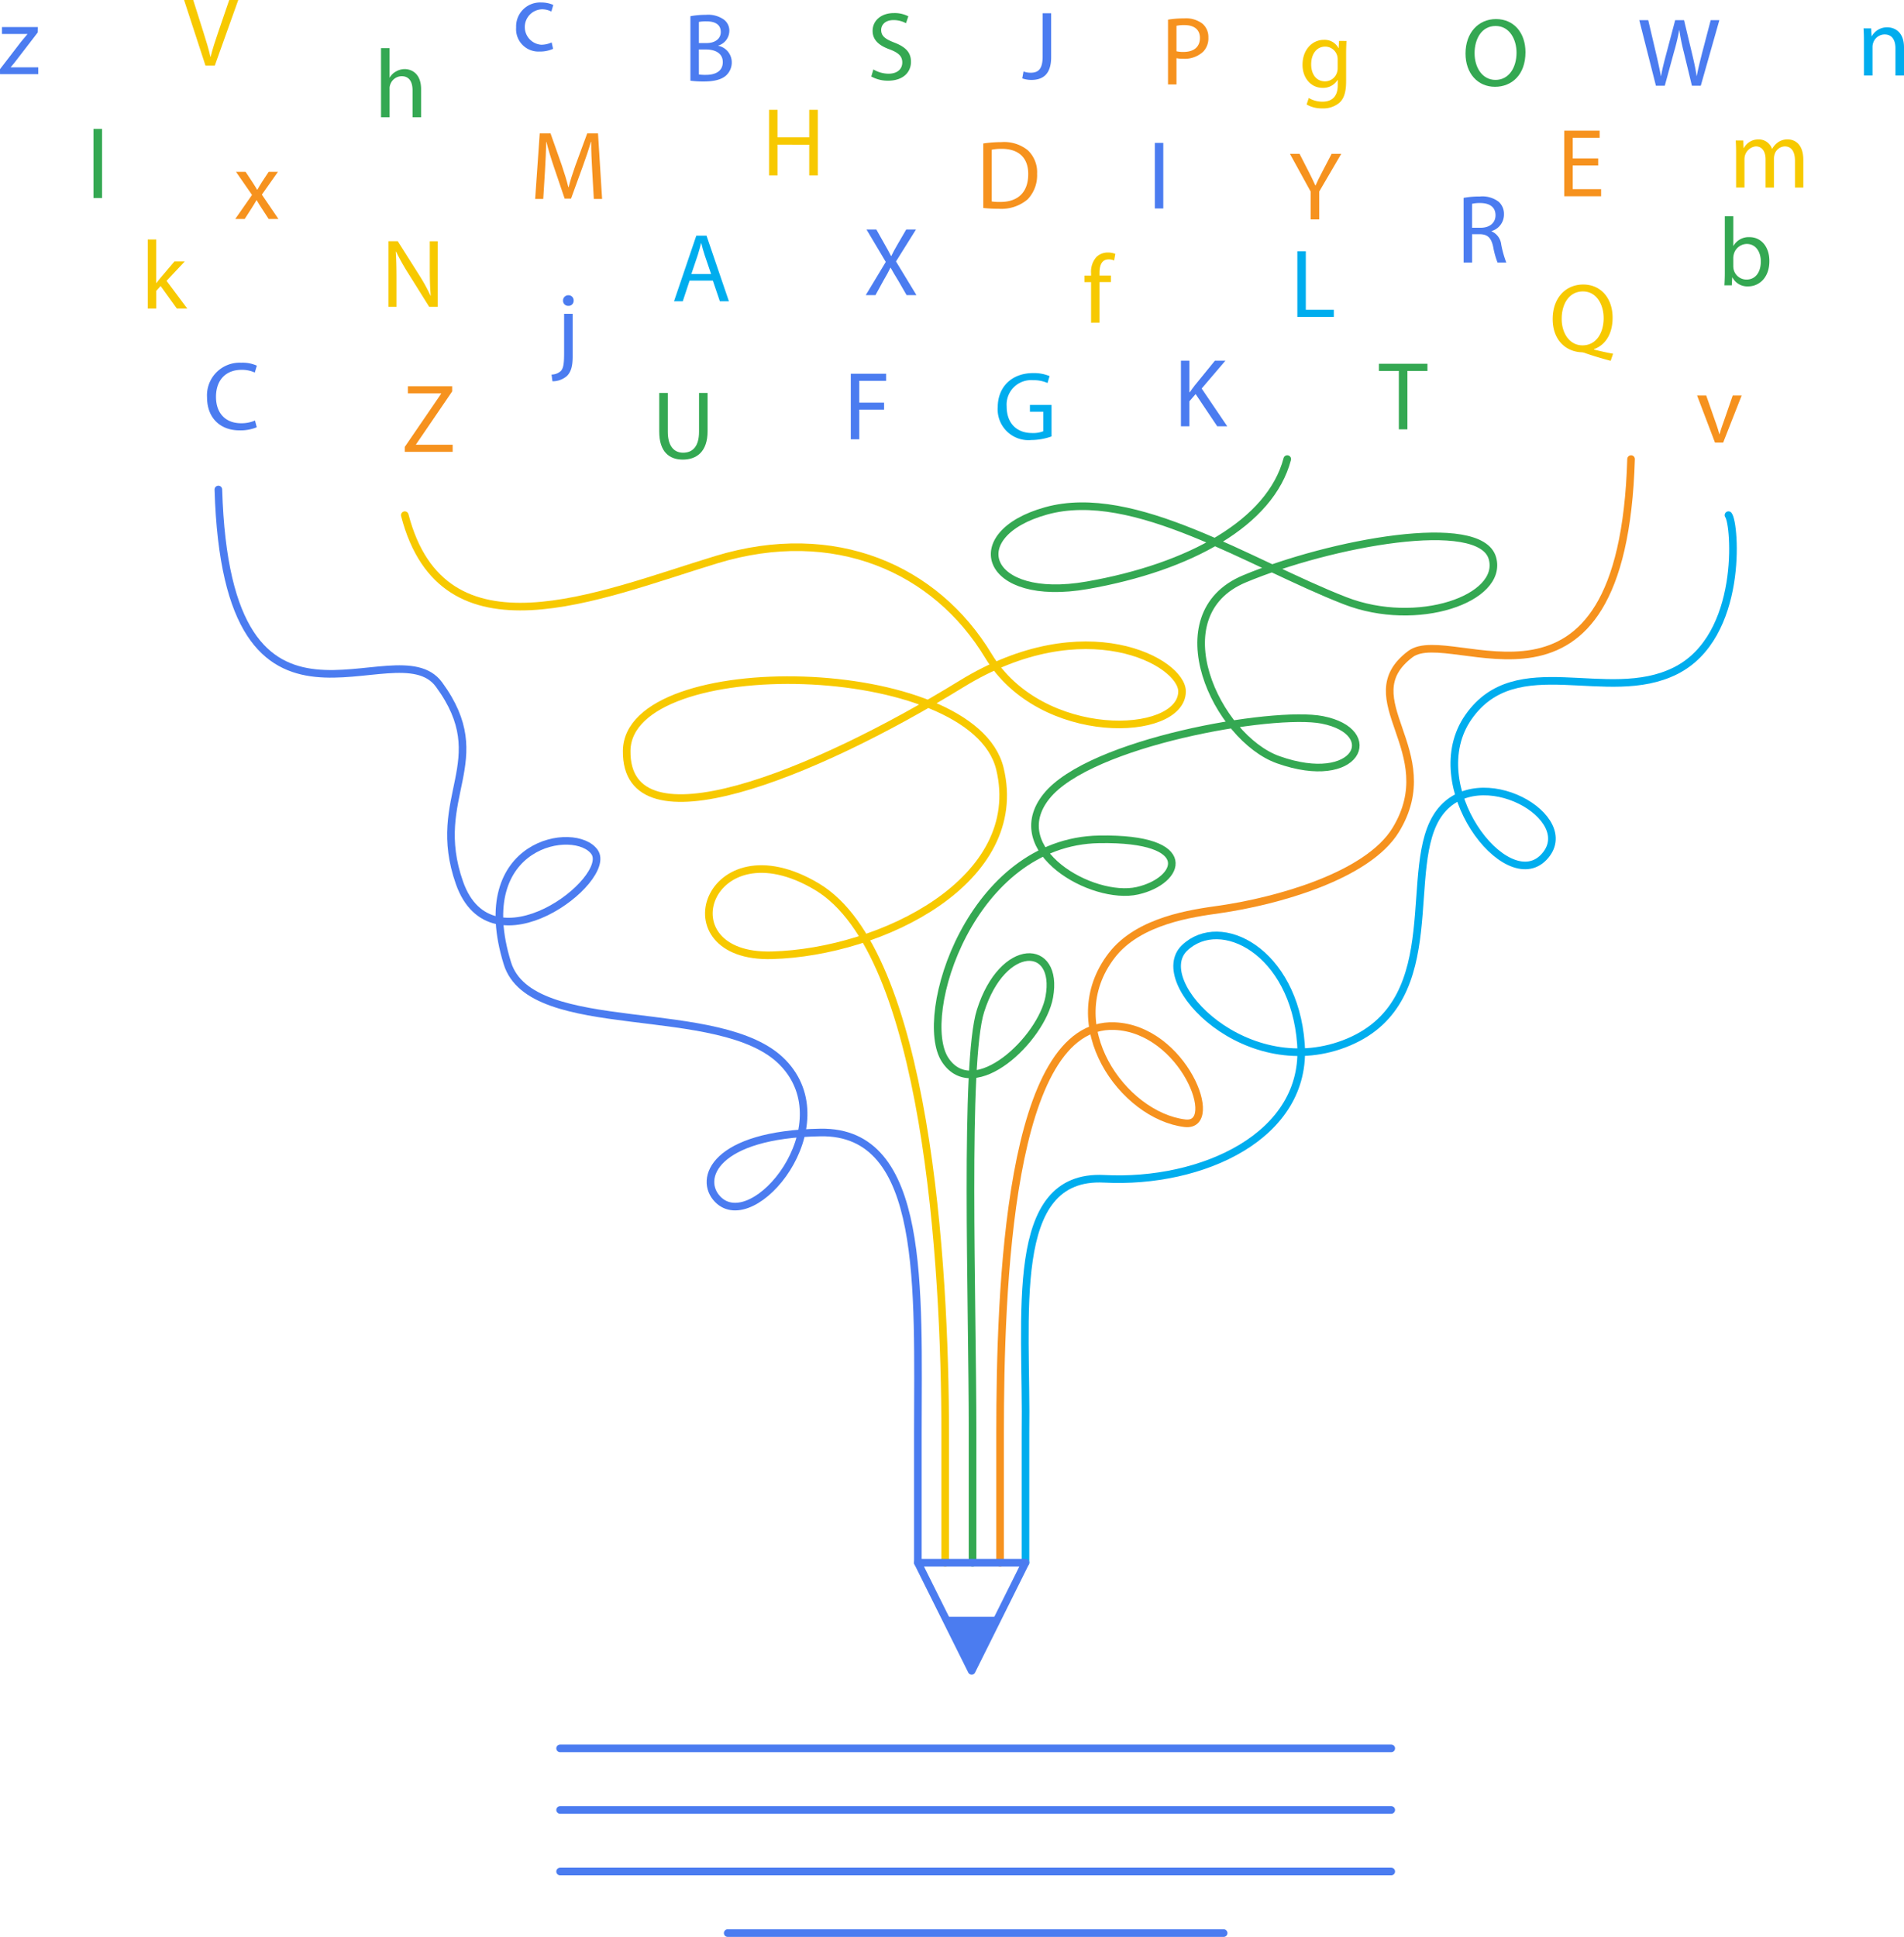 <svg xmlns="http://www.w3.org/2000/svg" width="349.878" height="355.877" viewBox="0 0 349.878 355.877"><defs><style>.a,.b,.c,.d,.e{fill:none;stroke-linecap:round;stroke-linejoin:round;stroke-width:1.398px;}.a{stroke:#4b7cf0;}.b{stroke:#f6921e;}.c{stroke:#00adee;}.d{stroke:#f7c900;}.e{stroke:#34a852;}.f{fill:#4b7cf0;}.g{fill:#f7c900;}.h{fill:#34a852;}.i{fill:#f6921e;}.j{fill:#00adee;}</style></defs><g transform="translate(-107.134 -1007.529)"><path class="a" d="M275.8,1294.653v-23.711c0-26.712,1.571-55.675-17.913-55.335s-22.513,8.547-18.856,12.281c6.6,6.735,23.255-13.513,11.942-25.141s-46.239-4.165-50.6-18.227c-6.914-22.313,12.57-25.455,16.027-20.427s-18.928,22.37-24.827,5.656c-5.656-16.027,6.6-22.312-3.771-36.454-8.023-10.941-38.968,17.284-40.54-35.826"/><path class="b" d="M290.91,1294.653v-23.711c0-26.712,1.564-75.687,21.035-74.881,12.7.526,19.654,18.649,12.937,17.847-11.325-1.352-23.352-18-13.448-30.85,4.97-6.448,14.9-7.736,19.744-8.428,10.506-1.5,27.264-6.127,32.44-14.62,8.845-14.514-8.28-24.046,2.7-32.307,7.484-5.629,38.969,17.284,40.54-35.826"/><path class="c" d="M295.576,1294.653v-23.711c.331-21.684-3.44-47.768,14.473-46.825s37.4-7.857,36.14-24.827-14.77-23.884-21.369-17.6,11.627,25.141,30.169,17.285,9.428-32.369,16.656-42.111,26.083.942,19.17,8.171-22.627-13.2-13.828-25.77,25.455-2.2,38.026-8.485,11-27.027,9.742-28.6"/><path class="d" d="M280.823,1294.653v-23.711c0-31.191-3.427-88.465-23.555-100.485s-28.458,13.159-8.265,12.59,46.826-13.769,41.876-34.275-68.352-21.684-68.588-3.3,34.379,4.4,61.517-12.275c22.708-13.953,40.653-4,40.54,1.433-.176,8.456-25.926,9.427-35.59-6.6s-28.284-24.277-49.968-17.677-50.2,19.013-57.274-8.171"/><path class="e" d="M285.851,1294.653v-23.711c0-25.062-1.516-68.28,1.462-77.677,4.084-12.887,14.466-12.594,12.635-2.549-1.4,7.7-13.831,19.573-19.125,11.56s4.7-40.148,28.314-40.531c18.143-.3,14.932,7.657,7.02,9.444-8.29,1.872-24.652-7.458-16.72-17.357s41.639-15.8,50.668-14.039c11.1,2.169,6.509,12.507-8.08,7.33-11.286-4.006-22.006-26.639-6.214-33.238s43.393-11.7,45.576-3.767c2.03,7.38-13.8,12.956-27.1,7.778-17.486-6.8-38.764-20.986-54.918-16.5-15.442,4.29-11.313,16.971,7.543,13.671s33.7-11.5,36.768-23.191"/><path class="a" d="M285.686,1314.522l-9.891-19.87h19.782Z"/><path class="f" d="M280.74,1304.587l4.945,9.935,4.945-9.935Z"/><line class="a" x2="152.732" transform="translate(210.057 1328.766)"/><line class="a" x2="152.732" transform="translate(210.057 1340.08)"/><line class="a" x2="152.732" transform="translate(210.057 1351.393)"/><line class="a" x2="91.136" transform="translate(240.855 1362.707)"/><path class="g" d="M307.629,1066.818v-7.455h-1.216v-1.2h1.216v-.412a4.073,4.073,0,0,1,1-3.021,3.011,3.011,0,0,1,2.11-.805,3.648,3.648,0,0,1,1.34.25l-.214,1.216a2.37,2.37,0,0,0-1-.2c-1.341,0-1.68,1.181-1.68,2.5v.465h2.09v1.2h-2.09v7.455Z"/><path class="g" d="M354.566,1015.055c-.036.626-.071,1.323-.071,2.377v5.024c0,1.985-.393,3.2-1.235,3.951a4.584,4.584,0,0,1-3.146,1.038,5.586,5.586,0,0,1-2.878-.715l.393-1.2a4.9,4.9,0,0,0,2.539.678c1.609,0,2.789-.84,2.789-3.02v-.966h-.036a3.089,3.089,0,0,1-2.753,1.447c-2.146,0-3.683-1.822-3.683-4.218,0-2.932,1.913-4.6,3.9-4.6a2.874,2.874,0,0,1,2.7,1.5h.037l.071-1.3Zm-1.627,3.415a2.3,2.3,0,0,0-2.289-2.379c-1.5,0-2.574,1.27-2.574,3.273,0,1.7.858,3.111,2.557,3.111a2.3,2.3,0,0,0,2.18-1.61,2.689,2.689,0,0,0,.126-.84Z"/><path class="h" d="M177.151,1016.378h1.572v5.4h.036a2.926,2.926,0,0,1,1.127-1.107,3.237,3.237,0,0,1,1.609-.447c1.161,0,3.02.715,3.02,3.7v5.149h-1.572v-4.97c0-1.394-.518-2.575-2-2.575a2.259,2.259,0,0,0-2.109,1.574,1.91,1.91,0,0,0-.108.751v5.22h-1.572Z"/><path class="f" d="M208.487,1076.347a2.546,2.546,0,0,0,1.716-.661c.43-.5.591-1.181.591-3.254v-7.24h1.573v7.847c0,1.682-.268,2.772-1.037,3.558a3.988,3.988,0,0,1-2.681.984Zm4.059-13.587a.924.924,0,0,1-.983.966.938.938,0,0,1-.965-.966.963.963,0,0,1,1-.984A.931.931,0,0,1,212.546,1062.76Z"/><path class="g" d="M135.845,1059.538h.036c.214-.3.519-.679.769-.983l2.539-2.986h1.894l-3.343,3.558,3.809,5.1h-1.913l-2.986-4.147-.8.894v3.253H134.29v-12.694h1.555Z"/><path class="h" d="M124.311,1031.216h1.572v12.694h-1.572Z"/><path class="f" d="M107.134,1020.24l3.916-5.095c.376-.466.732-.876,1.125-1.342v-.035h-4.683V1012.5h6.6l-.017.982-3.862,5.024c-.357.483-.715.913-1.108,1.36v.035h5.06v1.252h-7.027Z"/><path class="i" d="M152.266,1039.106l1.233,1.859c.324.483.592.93.877,1.412h.054c.286-.518.572-.965.859-1.43l1.215-1.841h1.7l-2.95,4.184,3.04,4.469H156.5l-1.269-1.949c-.341-.5-.626-.983-.93-1.5h-.035c-.287.518-.591.982-.913,1.5l-1.251,1.949h-1.735l3.076-4.415-2.933-4.238Z"/><path class="f" d="M208.772,1016.5a5.807,5.807,0,0,1-2.486.5,4.111,4.111,0,0,1-4.308-4.417,4.4,4.4,0,0,1,4.648-4.594,5.269,5.269,0,0,1,2.181.447l-.357,1.216a3.656,3.656,0,0,0-1.824-.411,3.262,3.262,0,0,0-.053,6.507,4.479,4.479,0,0,0,1.93-.429Z"/><path class="i" d="M420.669,1080.2l1.7,4.862a22.556,22.556,0,0,1,.7,2.217h.054c.2-.714.447-1.429.732-2.217l1.681-4.862h1.644l-3.4,8.653h-1.5l-3.288-8.653Z"/><path class="h" d="M424.012,1059.952c.037-.59.073-1.466.073-2.235v-10.459h1.555v5.435h.036a3.222,3.222,0,0,1,2.95-1.591c2.145,0,3.665,1.788,3.646,4.415,0,3.094-1.948,4.631-3.879,4.631a3.082,3.082,0,0,1-2.9-1.626h-.054l-.071,1.43Zm1.628-3.469a2.984,2.984,0,0,0,.071.572,2.426,2.426,0,0,0,2.36,1.841c1.645,0,2.629-1.34,2.629-3.325,0-1.733-.894-3.218-2.575-3.218a2.508,2.508,0,0,0-2.4,1.931,3.173,3.173,0,0,0-.089.644Z"/><path class="j" d="M449.647,1015.091c0-.894-.019-1.627-.073-2.342h1.395l.09,1.43h.035a3.183,3.183,0,0,1,2.861-1.627c1.2,0,3.057.715,3.057,3.683v5.167H455.44v-4.987c0-1.395-.52-2.558-2-2.558a2.235,2.235,0,0,0-2.109,1.61,2.268,2.268,0,0,0-.108.732v5.2h-1.572Z"/><path class="g" d="M426.16,1035.677c0-.894-.019-1.628-.073-2.342h1.377l.071,1.394h.054a2.983,2.983,0,0,1,2.718-1.591,2.559,2.559,0,0,1,2.449,1.734h.036a3.577,3.577,0,0,1,.965-1.127,2.955,2.955,0,0,1,1.913-.607c1.144,0,2.843.751,2.843,3.755v5.1h-1.537v-4.9c0-1.662-.609-2.664-1.878-2.664a2.035,2.035,0,0,0-1.859,1.431,2.6,2.6,0,0,0-.125.786v5.346h-1.538V1036.8c0-1.375-.608-2.377-1.806-2.377a2.345,2.345,0,0,0-2.073,2.342v5.221H426.16Z"/><path class="g" d="M403.107,1073.826c-1.628-.429-3.219-.911-4.613-1.394a2.272,2.272,0,0,0-.733-.179c-2.86-.108-5.31-2.217-5.31-6.1,0-3.862,2.36-6.347,5.613-6.347,3.273,0,5.4,2.539,5.4,6.1,0,3.093-1.429,5.077-3.432,5.775v.071c1.2.3,2.5.589,3.523.768Zm-1.289-7.849c0-2.414-1.25-4.9-3.806-4.9-2.629,0-3.916,2.433-3.9,5.043-.017,2.556,1.395,4.862,3.826,4.862C400.425,1070.983,401.818,1068.731,401.818,1065.977Z"/><path class="f" d="M411.425,1023.28l-3.057-12.051h1.645l1.431,6.1c.356,1.5.678,3,.893,4.166h.035c.2-1.2.572-2.627.984-4.184l1.609-6.079h1.628l1.465,6.116c.34,1.429.661,2.86.84,4.13h.035c.251-1.324.591-2.664.967-4.167l1.591-6.079h1.591l-3.415,12.051H418.04L416.52,1017a36.55,36.55,0,0,1-.786-3.933H415.7a38.02,38.02,0,0,1-.931,3.933l-1.716,6.276Z"/><path class="i" d="M400.818,1037.939h-4.684v4.343h5.22v1.306h-6.776v-12.05h6.508v1.305h-4.952v3.809h4.684Z"/><path class="f" d="M376.083,1043.886a16.1,16.1,0,0,1,2.985-.251,4.934,4.934,0,0,1,3.487.983,3,3,0,0,1,.948,2.288,3.164,3.164,0,0,1-2.271,3.076v.054a3,3,0,0,1,1.77,2.431,19.2,19.2,0,0,0,.93,3.308h-1.609a15.506,15.506,0,0,1-.8-2.878c-.358-1.663-1-2.289-2.413-2.342h-1.466v5.22h-1.556Zm1.556,5.488h1.591c1.662,0,2.718-.911,2.718-2.288,0-1.555-1.127-2.235-2.772-2.253a6.424,6.424,0,0,0-1.537.143Z"/><path class="h" d="M364.184,1075.688H360.52v-1.323h8.921v1.323h-3.683v10.727h-1.574Z"/><path class="i" d="M347.983,1047.848v-5.113l-3.809-6.938h1.769l1.7,3.327c.466.911.823,1.645,1.2,2.485h.036c.34-.788.75-1.574,1.216-2.485l1.734-3.327h1.77l-4.041,6.919v5.132Z"/><path class="h" d="M229.848,1079.728v7.135c0,2.7,1.2,3.843,2.807,3.843,1.788,0,2.932-1.179,2.932-3.843v-7.135h1.574v7.027c0,3.7-1.95,5.22-4.56,5.22-2.467,0-4.326-1.412-4.326-5.149v-7.1Z"/><path class="f" d="M320.9,1033.782v12.05h-1.556v-12.05Z"/><path class="h" d="M387.454,1017.129c0,4.148-2.52,6.347-5.6,6.347-3.182,0-5.417-2.467-5.417-6.114,0-3.825,2.379-6.329,5.6-6.329C385.327,1011.033,387.454,1013.554,387.454,1017.129Zm-9.35.2c0,2.575,1.395,4.881,3.845,4.881,2.467,0,3.862-2.271,3.862-5.006,0-2.395-1.252-4.9-3.845-4.9C379.392,1012.3,378.1,1014.681,378.1,1017.326Z"/><path class="i" d="M321.767,1011.14a18.04,18.04,0,0,1,2.985-.233,4.96,4.96,0,0,1,3.381,1,3.24,3.24,0,0,1,1.054,2.52,3.543,3.543,0,0,1-.931,2.575,4.989,4.989,0,0,1-3.681,1.323,5.426,5.426,0,0,1-1.252-.107v4.827h-1.556Zm1.556,5.81a5.186,5.186,0,0,0,1.287.125c1.878,0,3.022-.911,3.022-2.573,0-1.591-1.127-2.362-2.843-2.362a6.478,6.478,0,0,0-1.466.126Z"/><path class="j" d="M345.533,1053.7h1.556v10.745h5.149v1.306h-6.705Z"/><path class="f" d="M324.143,1073.8H325.7v5.811h.054c.321-.464.643-.893.947-1.286l3.683-4.525h1.931l-4.363,5.114,4.7,6.937h-1.842l-3.968-5.918-1.144,1.323v4.6h-1.556Z"/><path class="f" d="M298.737,1009.968h1.556v8.063c0,3.2-1.574,4.184-3.648,4.184a5.055,5.055,0,0,1-1.662-.285l.232-1.27a3.716,3.716,0,0,0,1.3.232c1.394,0,2.217-.626,2.217-2.986Z"/><path class="g" d="M250.01,1027.714v5.043h5.829v-5.043h1.572v12.051h-1.572v-5.65H250.01v5.65h-1.556v-12.051Z"/><path class="j" d="M300.363,1087.717a11.212,11.212,0,0,1-3.7.661,5.66,5.66,0,0,1-6.185-6.079c.017-3.593,2.485-6.222,6.526-6.222a7.432,7.432,0,0,1,3,.555l-.376,1.269a6.26,6.26,0,0,0-2.664-.518,4.506,4.506,0,0,0-4.844,4.845c0,3.057,1.841,4.863,4.648,4.863a5.11,5.11,0,0,0,2.074-.321v-3.595h-2.45v-1.252h3.97Z"/><path class="f" d="M263.477,1076.2h6.49v1.306h-4.934v4h4.56v1.287h-4.56v5.453h-1.556Z"/><path class="i" d="M287.82,1033.891a22.445,22.445,0,0,1,3.308-.25,6.9,6.9,0,0,1,4.881,1.5,5.55,5.55,0,0,1,1.7,4.327,6.374,6.374,0,0,1-1.734,4.683,7.422,7.422,0,0,1-5.328,1.735,24.981,24.981,0,0,1-2.826-.144Zm1.557,10.656a9.761,9.761,0,0,0,1.573.089c3.325,0,5.13-1.859,5.13-5.112.019-2.843-1.591-4.65-4.879-4.65a8.843,8.843,0,0,0-1.824.162Z"/><path class="h" d="M267.627,1020.285a5.511,5.511,0,0,0,2.789.787c1.591,0,2.521-.841,2.521-2.057,0-1.127-.644-1.77-2.27-2.394-1.967-.7-3.183-1.717-3.183-3.416,0-1.878,1.555-3.272,3.9-3.272a5.471,5.471,0,0,1,2.664.591l-.429,1.269a4.794,4.794,0,0,0-2.289-.572c-1.645,0-2.271.983-2.271,1.8,0,1.127.734,1.68,2.4,2.325,2.038.786,3.076,1.769,3.076,3.539,0,1.86-1.378,3.469-4.221,3.469a6.236,6.236,0,0,1-3.074-.769Z"/><path class="j" d="M233.854,1059.091l-1.252,3.791h-1.609l4.094-12.051h1.878l4.112,12.051h-1.662l-1.289-3.791Zm3.951-1.216-1.179-3.467c-.27-.788-.447-1.5-.626-2.2h-.037c-.179.715-.375,1.448-.607,2.181l-1.18,3.486Z"/><path class="i" d="M181.516,1089.643l6.688-9.78v-.054h-6.116V1078.5h8.135v.948l-6.65,9.745v.052h6.74v1.306h-8.8Z"/><path class="f" d="M273.732,1061.756l-1.537-2.664c-.626-1.019-1.019-1.68-1.4-2.377h-.036c-.339.7-.678,1.34-1.3,2.394l-1.449,2.647h-1.787l3.683-6.1-3.541-5.954h1.807l1.591,2.826c.447.786.786,1.394,1.108,2.038h.054c.339-.715.643-1.27,1.09-2.038l1.645-2.826h1.788l-3.666,5.865,3.756,6.186Z"/><path class="f" d="M154.314,1086.031a7.736,7.736,0,0,1-3.182.572c-3.4,0-5.954-2.146-5.954-6.1a6,6,0,0,1,6.293-6.33,6.442,6.442,0,0,1,2.86.537l-.375,1.27a5.65,5.65,0,0,0-2.431-.5c-2.824,0-4.7,1.8-4.7,4.97,0,2.949,1.7,4.844,4.63,4.844a6.227,6.227,0,0,0,2.539-.5Z"/><path class="g" d="M144.892,1019.579l-3.933-12.05h1.681l1.877,5.936c.518,1.626.965,3.092,1.286,4.506h.037c.339-1.4.84-2.915,1.377-4.488l2.038-5.954h1.662l-4.309,12.05Z"/><path class="f" d="M234.005,1010.505a15.091,15.091,0,0,1,2.843-.25,4.973,4.973,0,0,1,3.308.876,2.523,2.523,0,0,1,1,2.127,2.859,2.859,0,0,1-2.038,2.646v.035a3.107,3.107,0,0,1,2.485,3.022,3.252,3.252,0,0,1-1.019,2.414c-.84.769-2.2,1.127-4.166,1.127a18.079,18.079,0,0,1-2.414-.144Zm1.556,4.935h1.413c1.645,0,2.61-.859,2.61-2.021,0-1.412-1.073-1.966-2.647-1.966a6.649,6.649,0,0,0-1.376.107Zm0,5.773a8.249,8.249,0,0,0,1.3.073c1.61,0,3.093-.591,3.093-2.342,0-1.645-1.412-2.325-3.111-2.325h-1.287Z"/><path class="g" d="M178.526,1063.9V1051.85h1.7l3.862,6.1a34.345,34.345,0,0,1,2.164,3.915l.035-.017c-.143-1.61-.178-3.076-.178-4.952v-5.043h1.466V1063.9H186l-3.825-6.115a38.441,38.441,0,0,1-2.254-4.022l-.054.018c.09,1.519.125,2.968.125,4.97v5.149Z"/><path class="i" d="M215.951,1038.792c-.089-1.681-.2-3.7-.179-5.2h-.054c-.411,1.412-.911,2.914-1.518,4.576l-2.129,5.847h-1.179l-1.949-5.739c-.572-1.7-1.056-3.255-1.395-4.684h-.036c-.035,1.5-.125,3.521-.232,5.328l-.321,5.166h-1.485l.841-12.051H208.3l2.056,5.829c.5,1.484.911,2.807,1.216,4.059h.053c.305-1.216.734-2.539,1.27-4.059l2.146-5.829h1.984l.751,12.051h-1.52Z"/></g></svg>